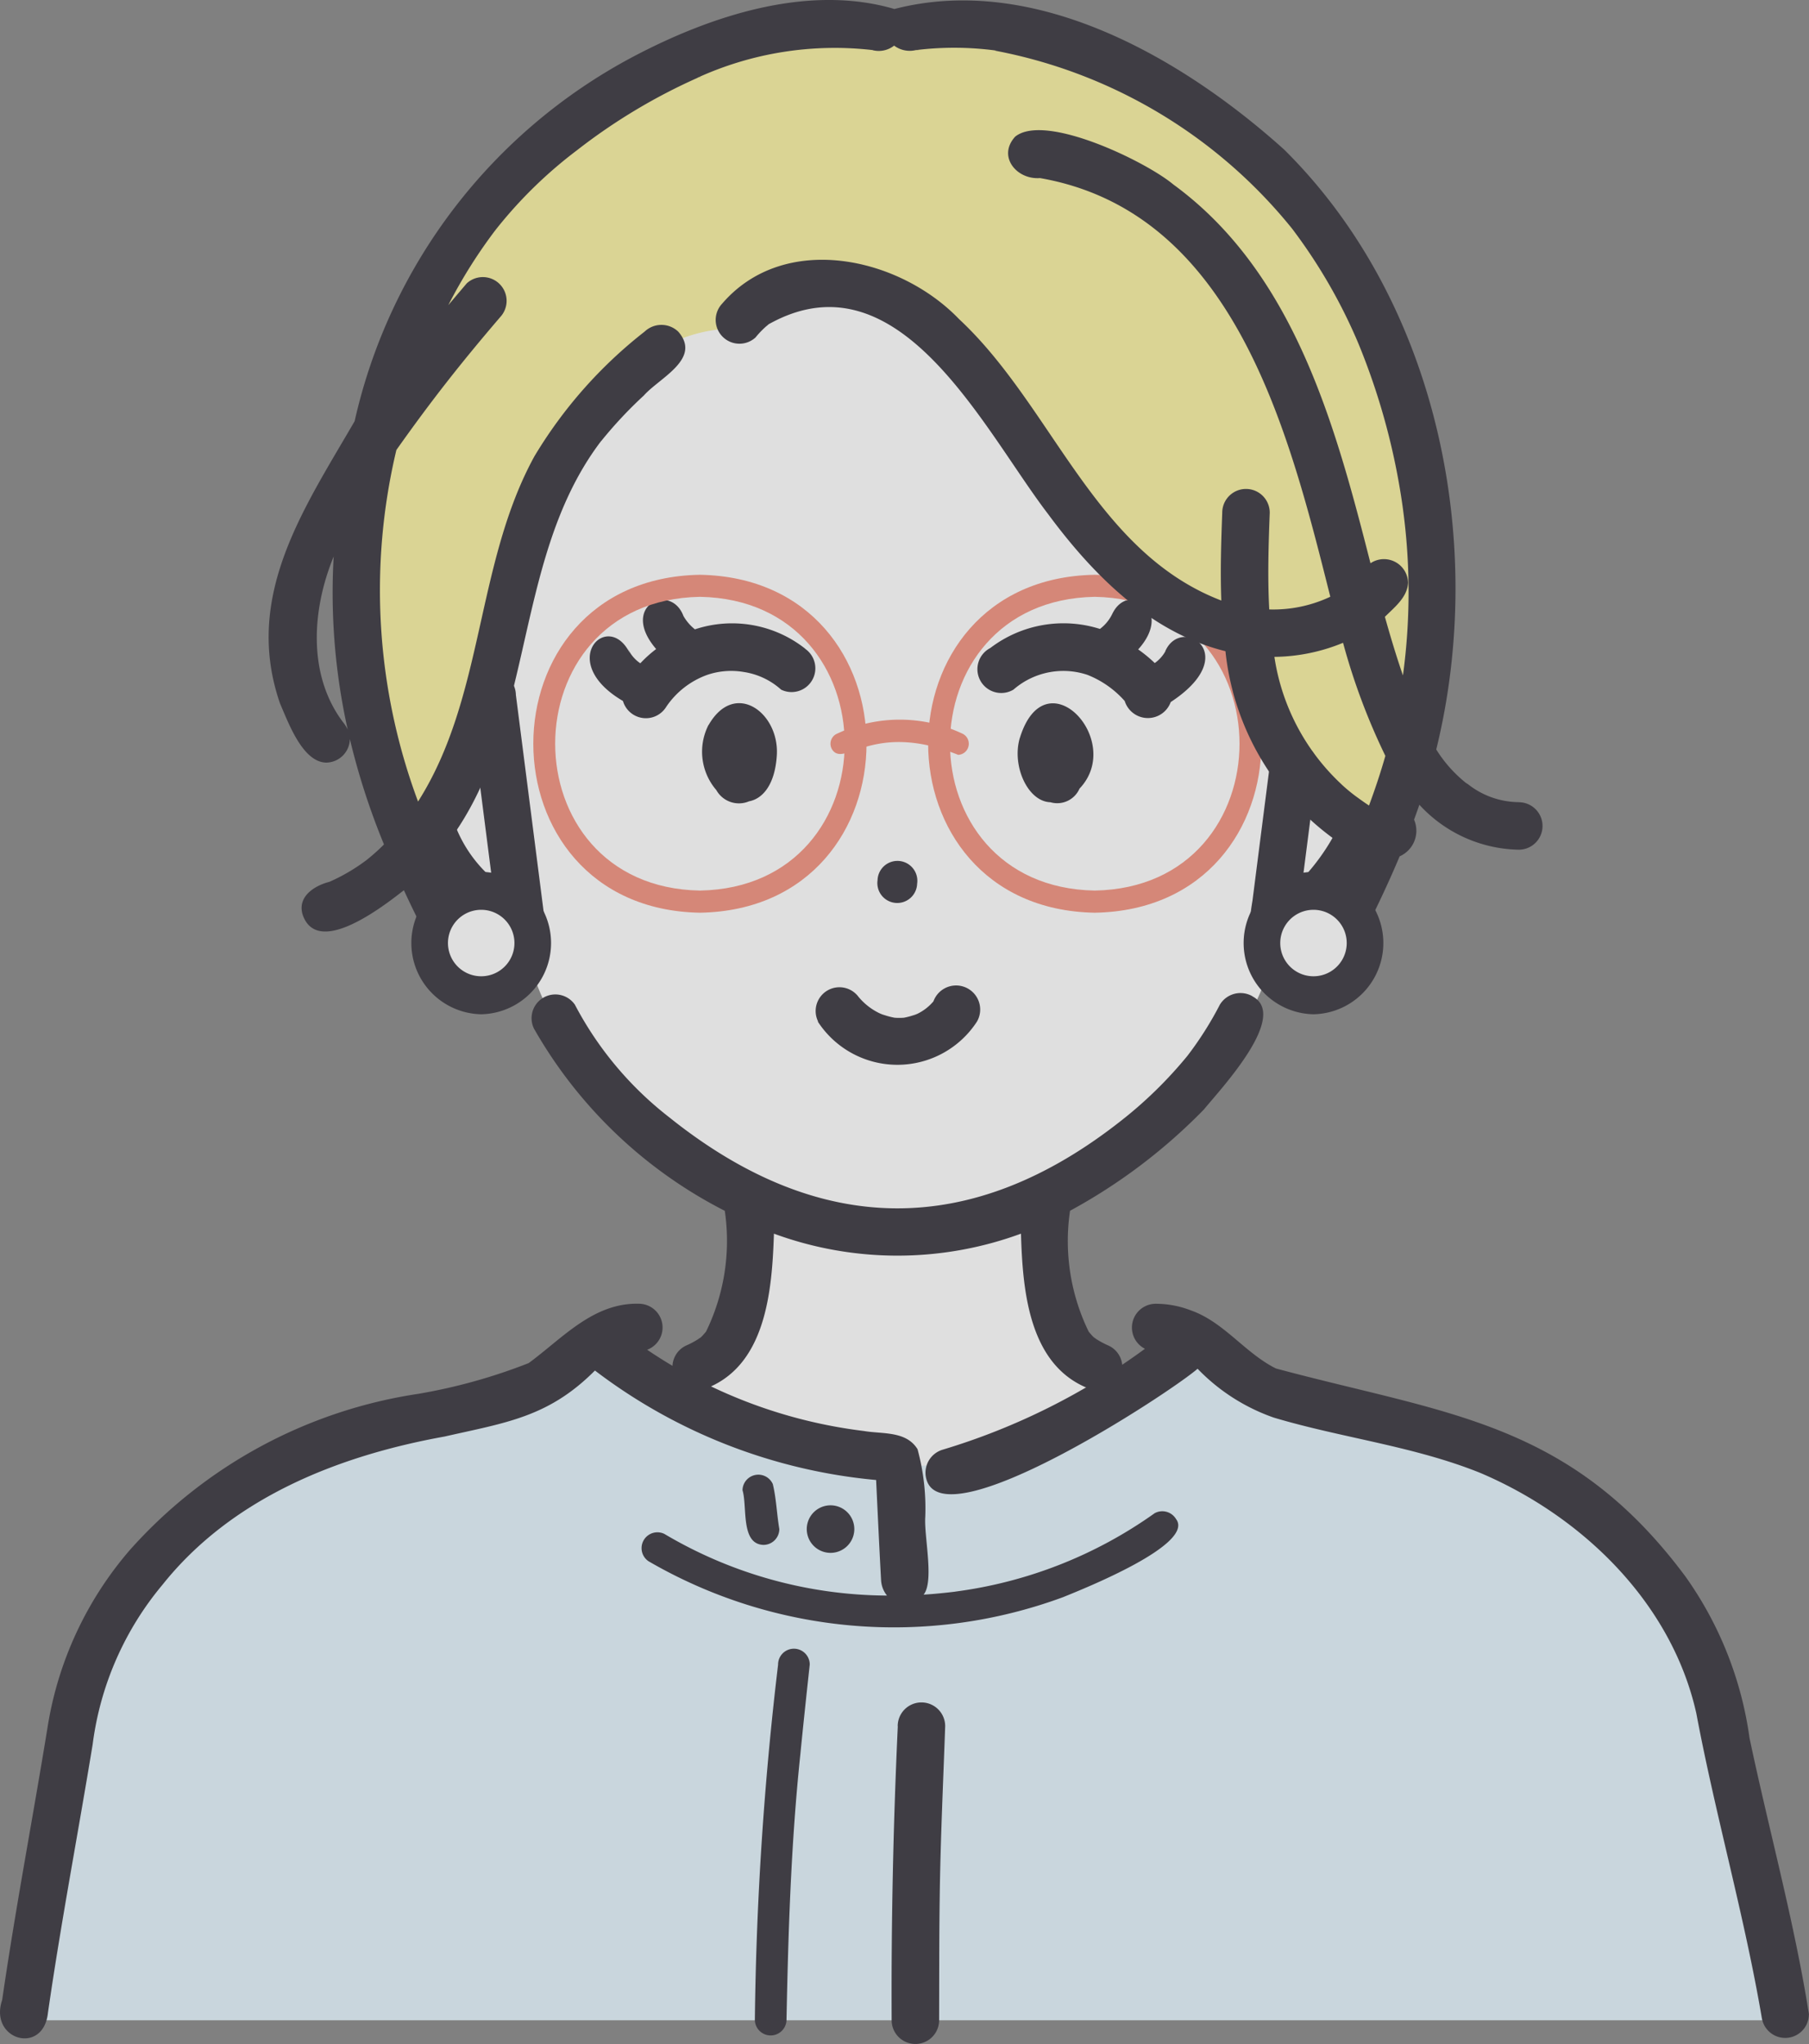 <svg xmlns="http://www.w3.org/2000/svg" xmlns:xlink="http://www.w3.org/1999/xlink" width="66.371" height="75" viewBox="0 0 66.371 75">
  <rect x="0" y="0" width="66.371" height="75" fill="#808080" stroke="none"/>
  <defs>
    <clipPath id="clip-path">
      <rect id="長方形_341" data-name="長方形 341" width="66.371" height="75" fill="none"/>
    </clipPath>
  </defs>
  <g id="グループ_272" data-name="グループ 272" opacity="0.75">
    <g id="グループ_271" data-name="グループ 271" clip-path="url(#clip-path)">
      <path id="パス_20537" data-name="パス 20537" d="M68.978,54.113s1.573,4.2,4.219,5.559c0,0,1.066,5.543,8.149,8.85,0,0,.535,5.811-3.2,6.991,0,0,8.855,10.822,16.792.208,0,0-2.518-.494-2.8-7.2,0,0,7.524-3.857,8.414-9.142,0,0,2.872-.312,4.384-5.266,0,0-2.882-22.762-18.385-22.618S68.549,45.264,68.978,54.113" transform="translate(-53.822 -24.589)" fill="#fff"/>
      <path id="パス_20538" data-name="パス 20538" d="M25.063,222.622l-2.045,1.585S10.271,226.1,7.333,232.6s-3.32,15-3.32,15h64.62s-2.08-12.389-3.308-14-3.915-7.674-15.917-9.205l-2.793-2.209a13.089,13.089,0,0,1-10.366,5.084,17.7,17.7,0,0,1-11.186-4.642" transform="translate(-3.133 -173.471)" fill="#e1f3fc"/>
      <path id="パス_20539" data-name="パス 20539" d="M78.814,3.691S72.575,1.679,65.343,9.123s-5.77,17.748-5.205,20.056a49.516,49.516,0,0,0,1.529,4.859l3.072-4.859s1.085-14.013,8.541-14.433c0,0,1.969-3.3,6.009-1.052s7.495,11.95,13.016,12.14c0,0-.136,5.665,5.039,7.375,0,0,3.494-8.586.9-15.661S88.87,1.952,78.814,3.691" transform="translate(-46.554 -2.689)" fill="#f8f09b"/>
      <path id="パス_20540" data-name="パス 20540" d="M146.834,144.8a.73.73,0,1,0,1.452.127.73.73,0,1,0-1.452-.127" transform="translate(-114.637 -112.503)" fill="#2a2730"/>
      <path id="パス_20541" data-name="パス 20541" d="M106.607,102.195a4.333,4.333,0,0,0-4.046-.71,1.71,1.71,0,0,1-.422-.492c-.466-1.24-2.365-.373-1,1.215a4.52,4.52,0,0,0-.581.523,1.314,1.314,0,0,1-.461-.548l.076.18c-.791-1.626-2.731.3-.252,1.751a.876.876,0,0,0,1.591.209,3.068,3.068,0,0,1,1.5-1.167,2.735,2.735,0,0,1,1.342-.106,2.634,2.634,0,0,1,1.37.648.872.872,0,0,0,.88-1.5" transform="translate(-77.065 -78.393)" fill="#2a2730"/>
      <path id="パス_20542" data-name="パス 20542" d="M117.736,118.491a2.158,2.158,0,0,0,.287,2.391.95.95,0,0,0,1.2.411c.5-.092.957-.612,1.02-1.706.085-1.558-1.549-2.75-2.5-1.1m1.308,1.092a.111.111,0,0,1,.019-.007s-.011,0-.019.007" transform="translate(-91.741 -91.891)" fill="#2a2730"/>
      <path id="パス_20543" data-name="パス 20543" d="M170.385,118.964c-.3,1.024.292,2.333,1.122,2.358a.893.893,0,0,0,1.069-.5c1.679-1.763-1.257-4.9-2.191-1.853" transform="translate(-132.969 -91.886)" fill="#2a2730"/>
      <path id="パス_20544" data-name="パス 20544" d="M170.54,102.247a1.331,1.331,0,0,1-.39.432,5.09,5.09,0,0,0-.608-.5c1.322-1.463-.363-2.5-.941-1.321l.013-.031a1.507,1.507,0,0,1-.475.6,4.426,4.426,0,0,0-4.022.7.874.874,0,1,0,.849,1.527,2.786,2.786,0,0,1,2.713-.542,3.583,3.583,0,0,1,1.369.96.891.891,0,0,0,1.688.038c2.669-1.751.388-3.205-.2-1.866" transform="translate(-127.783 -78.35)" fill="#2a2730"/>
      <path id="パス_20545" data-name="パス 20545" d="M73.035,122.285a.836.836,0,0,0,.255-.616l-.369-2.882-.717-5.6a.878.878,0,0,0-1.487-.616.836.836,0,0,0-.255.616l.369,2.882.491,3.837a4.893,4.893,0,0,1-1.372-2,.872.872,0,0,0-1.68.463c.506,1.692,1.9,2.91,3.18,4.042a1.233,1.233,0,0,0,1.585-.122" transform="translate(-53.277 -87.692)" fill="#2a2730"/>
      <path id="パス_20546" data-name="パス 20546" d="M112.306,187.244l.009.007c.044.035.143.1-.009-.007" transform="translate(-87.685 -146.194)" fill="#2a2730"/>
      <path id="パス_20547" data-name="パス 20547" d="M187.762,187.17l.01-.007c.045-.034.172-.151-.01.007" transform="translate(-146.598 -146.073)" fill="#2a2730"/>
      <path id="パス_20548" data-name="パス 20548" d="M115.272,166.313a.884.884,0,0,0-1.192.313,12.531,12.531,0,0,1-1.19,1.877,15.531,15.531,0,0,1-2.408,2.361l.007-.006c-5.514,4.363-11.091,4.3-16.571-.069l.029.021a12.69,12.69,0,0,1-3.53-4.185.872.872,0,0,0-1.5.88,16.872,16.872,0,0,0,7,6.684,7.593,7.593,0,0,1-.713,4.484c.233-.328-.108.137-.19.172l.045-.03a1.131,1.131,0,0,1-.135.093,2.95,2.95,0,0,1-.427.225l.021-.009a.868.868,0,0,0,.568,1.635c2.343-.784,2.565-3.621,2.634-5.732a13.138,13.138,0,0,0,9.064,0c.063,2.115.288,4.938,2.63,5.736a.868.868,0,0,0,.556-1.64l.033.014a2.958,2.958,0,0,1-.429-.226c0,.012-.107-.076-.133-.091l.045.03c-.081-.033-.427-.506-.19-.172a7.592,7.592,0,0,1-.712-4.491,20.551,20.551,0,0,0,4.908-3.713c.6-.736,3.15-3.441,1.781-4.156m-23.7,2.138h0" transform="translate(-69.325 -129.761)" fill="#2a2730"/>
      <path id="パス_20549" data-name="パス 20549" d="M214.239,127.219a.878.878,0,0,0-1.593-.208,7.869,7.869,0,0,1-1.463,2.223l.438-3.422c.052-.44.214-.967-.166-1.31a.878.878,0,0,0-1.487.616q-.316,2.468-.631,4.935c-.08.5-.212,1.132.32,1.429a.878.878,0,0,0,1.4.242c1.169-.993,3.162-2.911,3.181-4.506" transform="translate(-163.384 -97.009)" fill="#2a2730"/>
      <path id="パス_20550" data-name="パス 20550" d="M116.835,223.9l.01-.01a1.081,1.081,0,0,0-.09.063c.027-.017.054-.034.08-.053" transform="translate(-91.158 -174.808)" fill="#2a2730"/>
      <path id="パス_20551" data-name="パス 20551" d="M183.228,223.929l.04.025a.9.9,0,0,0-.088-.062.356.356,0,0,0,.048.036" transform="translate(-143.021 -174.808)" fill="#2a2730"/>
      <path id="パス_20552" data-name="パス 20552" d="M136.4,166.33a3.481,3.481,0,0,0,5.839,0,.884.884,0,1,0-1.6-.734c0-.005.138-.168.054-.072a1.808,1.808,0,0,1-.811.593l.208-.088a2.718,2.718,0,0,1-.637.177l.232-.031a2.318,2.318,0,0,1-.595,0l.232.031a2.821,2.821,0,0,1-.668-.186l.208.088a2.292,2.292,0,0,1-1-.725c-.063-.071.141.188.048.062a.872.872,0,0,0-1.5.88" transform="translate(-106.395 -128.845)" fill="#2a2730"/>
      <path id="パス_20553" data-name="パス 20553" d="M42.357,225.89a16.229,16.229,0,0,1-7.325,2.874l.055-.005c-.407.049-.8.09-1.2.114.394-.493.013-2.132.06-2.846a8.264,8.264,0,0,0-.283-2.49c-.419-.678-1.283-.551-1.966-.668a18.076,18.076,0,0,1-7.954-2.981.872.872,0,0,0-.287-1.688c-1.682-.053-2.818,1.266-4.062,2.178a20.482,20.482,0,0,1-4.039,1.126,17.675,17.675,0,0,0-10.593,5.733,13.074,13.074,0,0,0-3.022,6.528C1.2,237.092.564,240.407.08,243.744c-.5,1.472,1.521,2.051,1.681.46.475-3.289,1.1-6.554,1.638-9.832a11.381,11.381,0,0,1,2.557-5.855c2.542-3.193,6.442-4.739,10.356-5.445,2.245-.511,3.811-.707,5.516-2.422a20.024,20.024,0,0,0,10.316,4.017c.059,1.226.115,2.451.182,3.677a.984.984,0,0,0,.217.563,16.132,16.132,0,0,1-8.166-2.261.581.581,0,0,0-.586,1A17.926,17.926,0,0,0,39,228.967c.738-.3,4.855-1.938,4.148-2.868a.587.587,0,0,0-.795-.208" transform="translate(0 -170.362)" fill="#2a2730"/>
      <path id="パス_20554" data-name="パス 20554" d="M187.279,244.286c-.54-3.417-1.469-6.762-2.182-10.145a13.362,13.362,0,0,0-2.349-5.924c-4.249-5.72-8.789-5.957-15.026-7.636-1.137-.565-1.9-1.7-3.12-2.131a3.562,3.562,0,0,0-1.306-.243.873.873,0,0,0-.381,1.651,24.358,24.358,0,0,1-7.413,3.7.882.882,0,0,0-.609,1.072c.587,2.3,8.86-3.1,9.954-4.039a7.158,7.158,0,0,0,2.8,1.794c2.5.746,5.141,1.046,7.575,2.029,3.74,1.59,7.018,4.766,7.923,8.821.705,3.755,1.77,7.441,2.408,11.209l-.009-.066a.868.868,0,0,0,1.73-.093" transform="translate(-120.908 -170.368)" fill="#2a2730"/>
      <path id="パス_20555" data-name="パス 20555" d="M149.439,285.854q-.252,5.392-.226,10.79a.871.871,0,0,0,1.742,0c.005-1.52,0-3.04.022-4.559.028-2.078.127-4.154.2-6.231a.871.871,0,0,0-1.742,0" transform="translate(-116.499 -222.517)" fill="#2a2730"/>
      <path id="パス_20556" data-name="パス 20556" d="M124.255,247.373c.183.595-.078,1.98.77,2.007a.584.584,0,0,0,.581-.581c-.093-.546-.11-1.116-.239-1.65a.581.581,0,0,0-1.112.224" transform="translate(-97.013 -192.694)" fill="#2a2730"/>
      <path id="パス_20557" data-name="パス 20557" d="M127.177,276.565a121.444,121.444,0,0,0-.853,13.053.581.581,0,0,0,1.161,0c.064-3.25.167-6.5.506-9.735.109-1.106.227-2.212.347-3.317a.581.581,0,0,0-1.162,0" transform="translate(-98.629 -215.49)" fill="#2a2730"/>
      <path id="パス_20558" data-name="パス 20558" d="M136.449,252.133a.872.872,0,1,0-1.266,1.2.872.872,0,1,0,1.266-1.2" transform="translate(-105.344 -196.627)" fill="#2a2730"/>
      <path id="パス_20559" data-name="パス 20559" d="M95.367,108.585c-8.151-.146-8.15-12.259,0-12.4,8.151.146,8.149,12.259,0,12.4m0-11.591c-7.082.127-7.081,10.652,0,10.778,7.082-.127,7.081-10.652,0-10.778" transform="translate(-69.687 -75.095)" fill="#f18a75"/>
      <path id="パス_20560" data-name="パス 20560" d="M161.441,108.585c-8.151-.146-8.15-12.259,0-12.4,8.15.146,8.149,12.259,0,12.4m0-11.591c-7.082.127-7.081,10.652,0,10.778,7.082-.127,7.081-10.652,0-10.778" transform="translate(-121.275 -75.095)" fill="#f18a75"/>
      <path id="パス_20561" data-name="パス 20561" d="M143.661,121.78c-3.137-1.256-4.174.5-4.622-.2a.406.406,0,0,1,.146-.554,5.4,5.4,0,0,1,4.632-.024.409.409,0,0,1-.156.782" transform="translate(-108.514 -94.086)" fill="#f18a75"/>
      <path id="パス_20562" data-name="パス 20562" d="M145.65,8.357c-.064-.008-.21-.021,0,0" transform="translate(-113.633 -6.516)" fill="#2a2730"/>
      <path id="パス_20563" data-name="パス 20563" d="M116.772,12.883c.118-.036.125-.043.1-.038s-.067.026-.1.038" transform="translate(-91.172 -10.028)" fill="#2a2730"/>
      <path id="パス_20564" data-name="パス 20564" d="M82.769,38.421c-.025.034-.031.045.047-.061l-.047.061" transform="translate(-64.61 -29.95)" fill="#2a2730"/>
      <path id="パス_20565" data-name="パス 20565" d="M153.23,8.391h-.008c.236,0,.076-.011.008,0" transform="translate(-119.631 -6.548)" fill="#2a2730"/>
      <path id="パス_20566" data-name="パス 20566" d="M216.337,38.4l0,0,.043.057-.042-.055" transform="translate(-168.907 -29.978)" fill="#2a2730"/>
      <path id="パス_20567" data-name="パス 20567" d="M234.753,84.953c-.008-.059-.016-.109,0,0" transform="translate(-183.28 -66.278)" fill="#2a2730"/>
      <path id="パス_20568" data-name="パス 20568" d="M166.218,8.428c-.066-.006-.128-.01,0,0" transform="translate(-129.719 -6.576)" fill="#2a2730"/>
      <path id="パス_20569" data-name="パス 20569" d="M227.224,57.255l-.007-.017c-.022-.053-.074-.164.007.017" transform="translate(-177.375 -44.625)" fill="#2a2730"/>
      <path id="パス_20570" data-name="パス 20570" d="M100.382,73.891l-.016.021.058-.073-.042.051" transform="translate(-78.362 -57.652)" fill="#2a2730"/>
      <path id="パス_20571" data-name="パス 20571" d="M61.261,143.723l.058-.049a1.121,1.121,0,0,0-.1.08l.041-.031" transform="translate(-47.798 -112.176)" fill="#2a2730"/>
      <path id="パス_20572" data-name="パス 20572" d="M245.331,131.027a.967.967,0,0,0-.1-.067c.033.023.067.044.1.067" transform="translate(-191.468 -102.249)" fill="#2a2730"/>
      <path id="パス_20573" data-name="パス 20573" d="M90.833,29.433a3.039,3.039,0,0,1-1.865-.656.994.994,0,0,1-.118-.078l.018.011A4.862,4.862,0,0,1,87.8,27.5c1.862-7.573.055-16.437-5.582-22.013C78.47,2.115,73.076-1,67.92.33c-3.172-.93-6.74.247-9.59,1.753A20.132,20.132,0,0,0,48.116,15.455c-1.856,3.206-4.1,6.43-2.735,10.363.306.7.822,2.142,1.689,2.164a.879.879,0,0,0,.871-.865,26.041,26.041,0,0,0,1.252,3.868,7.389,7.389,0,0,1-.568.514c-.016.022-.095.075-.125.1l.026-.022a6.806,6.806,0,0,1-1.336.78c-.552.14-1.186.545-.98,1.207.544,1.58,2.96-.312,3.714-.9.215.468.441.931.673,1.39a.872.872,0,0,0,1.5-.88q-.462-.917-.883-1.854c3.607-4.3,2.585-10.63,5.888-15.061l-.031.039c.016-.02.143-.185.089-.111a15.615,15.615,0,0,1,1.568-1.676c.573-.649,2.133-1.343,1.26-2.344a.894.894,0,0,0-1.232,0,16.692,16.692,0,0,0-4.045,4.578c-2.166,3.953-1.83,8.831-4.268,12.666a22.219,22.219,0,0,1-.795-12.9c1.279-1.806,2.34-3.16,3.815-4.883a.872.872,0,0,0-1.232-1.232q-.341.4-.678.8a18.522,18.522,0,0,1,1.777-2.816l-.025.034a16.343,16.343,0,0,1,2.968-2.9A21.285,21.285,0,0,1,60.7,2.855l-.01,0a12.135,12.135,0,0,1,6.452-1.015l-.026,0a.914.914,0,0,0,.794-.166.952.952,0,0,0,.78.168h-.007a11.513,11.513,0,0,1,2.971.014l-.058,0A18.4,18.4,0,0,1,82.533,8.417L82.5,8.375c.015.02.111.145.075.1a19.572,19.572,0,0,1,2.393,4.187l-.014-.032a24.787,24.787,0,0,1,1.636,6.128l-.012-.083a22.667,22.667,0,0,1,0,6.108c-.244-.709-.46-1.428-.662-2.15.351-.351.823-.714.85-1.248a.885.885,0,0,0-1.379-.718c-1.292-5.073-2.8-10.661-7.236-13.9-.988-.831-4.7-2.638-5.8-1.753-.66.722.05,1.586.91,1.52,7.152,1.251,9.135,9.331,10.652,15.362a4.911,4.911,0,0,1-2.24.466c-.064-1.181-.027-2.368.018-3.55a.871.871,0,0,0-1.743,0c-.04,1.068-.074,2.148-.034,3.223-4.663-1.79-6.183-7.123-9.622-10.327-2.2-2.288-6.419-3.219-8.7-.557a.872.872,0,0,0,1.232,1.232,3.376,3.376,0,0,1,.515-.512l-.026.023c4.781-2.671,7.869,3.862,10.238,6.958,1.646,2.227,3.743,4.359,6.515,5.042A9.759,9.759,0,0,0,84.673,31.2c-.294.668-.61,1.326-.939,1.978a.871.871,0,0,0,1.5.879c.436-.864.848-1.743,1.223-2.636a1.026,1.026,0,0,0,.529-1.346q.1-.272.195-.546a5.071,5.071,0,0,0,3.647,1.649.871.871,0,0,0,0-1.742M47.687,26.494c-1.308-1.743-1.133-4.146-.34-6.072a23.091,23.091,0,0,0,.515,6.348,1.287,1.287,0,0,0-.175-.276m27.4-23.659.014.006-.014-.006M79.55,5.5h0M86.615,24.53l-.005.045c-.016.134,0,0,.005-.045m-2.283,4.256a8,8,0,0,1-2.47-4.684,6.772,6.772,0,0,0,2.519-.516,23.619,23.619,0,0,0,1.552,4.149c-.175.615-.378,1.222-.6,1.822-.21-.138-.413-.289-.614-.434l.111.08a6.078,6.078,0,0,1-.5-.417" transform="translate(-35.105 0)" fill="#2a2730"/>
      <path id="パス_20574" data-name="パス 20574" d="M128.289,54.278c-.058.05-.066.066.052-.041a.539.539,0,0,0-.052.041" transform="translate(-100.132 -42.346)" fill="#2a2730"/>
      <path id="パス_20575" data-name="パス 20575" d="M75.622,151.105a1.917,1.917,0,0,1-3.833,0,1.917,1.917,0,0,1,3.833,0" transform="translate(-56.05 -116.503)" fill="#fff"/>
      <path id="パス_20576" data-name="パス 20576" d="M71.357,151.139a2.614,2.614,0,0,1,0-5.227,2.614,2.614,0,0,1,0,5.227m0-3.833a1.219,1.219,0,0,0,0,2.439,1.219,1.219,0,0,0,0-2.439" transform="translate(-53.702 -113.923)" fill="#2a2730"/>
      <path id="パス_20577" data-name="パス 20577" d="M211.074,151.105a1.917,1.917,0,0,0,3.833,0,1.917,1.917,0,0,0-3.833,0" transform="translate(-164.799 -116.503)" fill="#fff"/>
      <path id="パス_20578" data-name="パス 20578" d="M210.642,151.139a2.614,2.614,0,0,1,0-5.227,2.614,2.614,0,0,1,0,5.227m0-3.833a1.219,1.219,0,0,0,0,2.439,1.219,1.219,0,0,0,0-2.439" transform="translate(-162.451 -113.923)" fill="#2a2730"/>
    </g>
  </g>
</svg>
